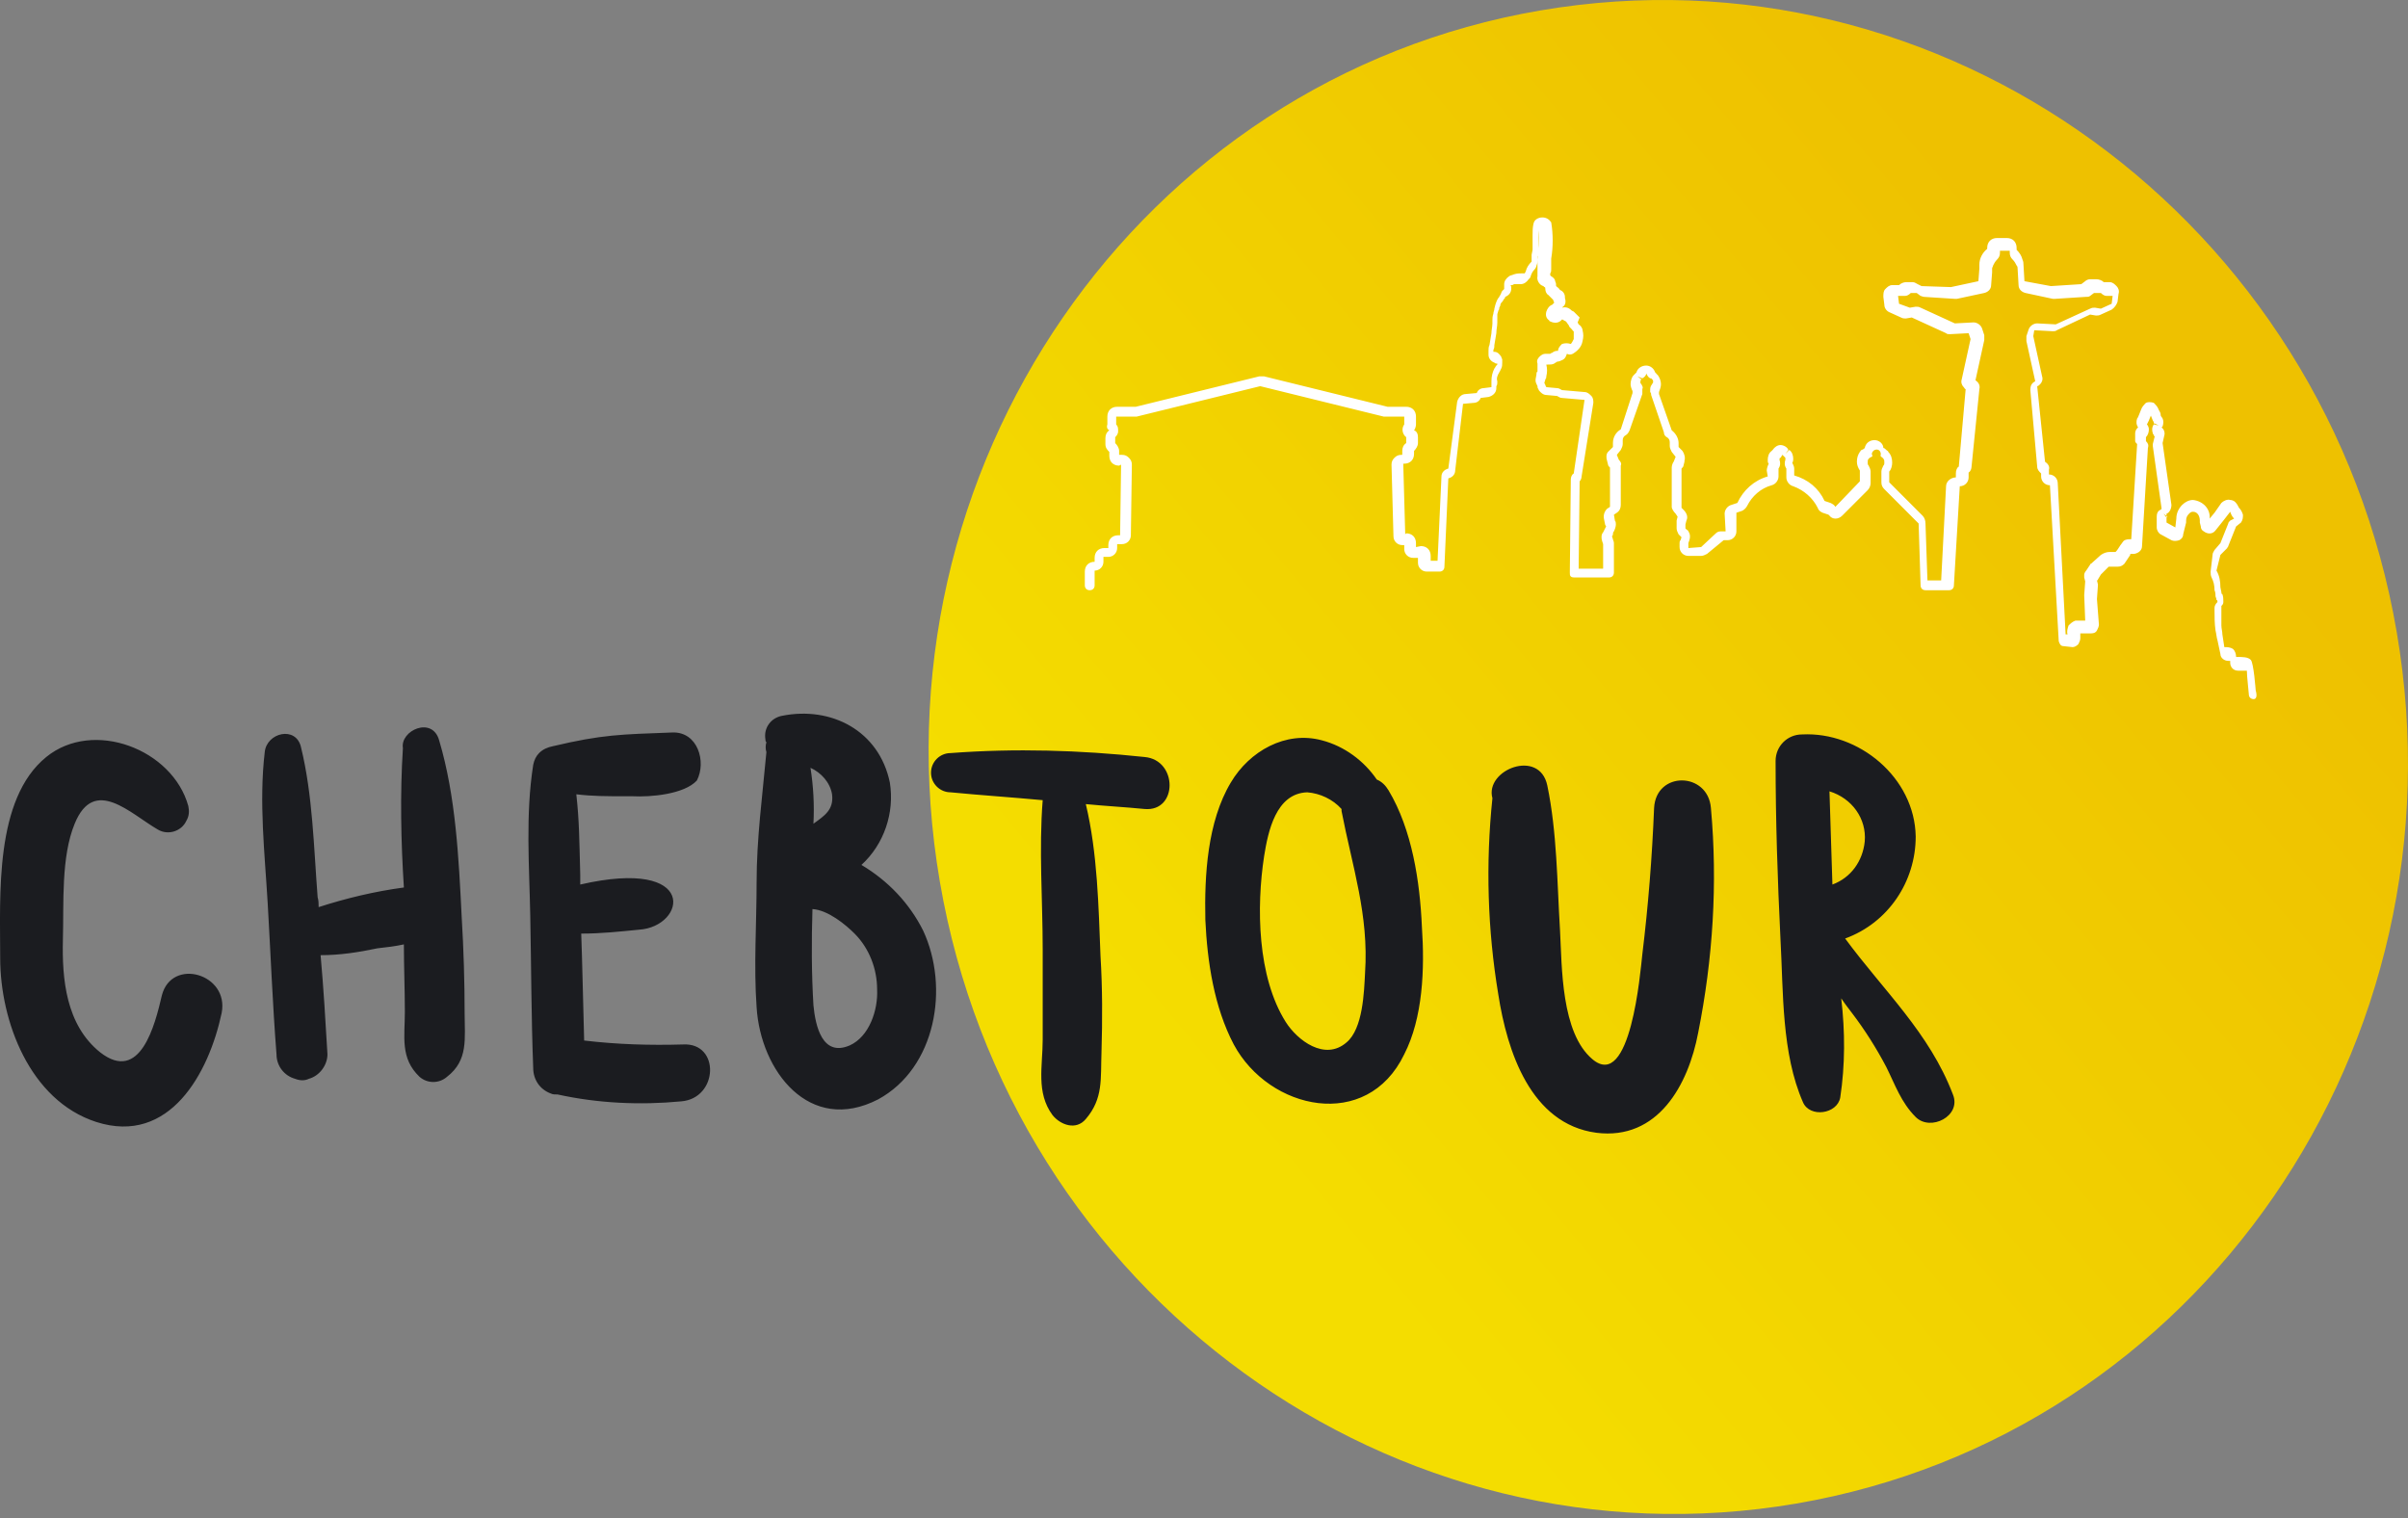 <?xml version="1.0" encoding="UTF-8"?> <svg xmlns="http://www.w3.org/2000/svg" width="138" height="87" viewBox="0 0 138 87" fill="none"><rect x="0" y="0" width="138" height="87" fill="#808080" stroke="none"/><path d="M137.357 36.243C141.4 59.857 125.958 82.234 102.937 86.169C79.915 90.105 57.904 74.138 53.861 50.524C49.818 26.91 65.259 4.533 88.281 0.598C111.303 -3.338 133.314 12.573 137.357 36.243Z" fill="url(#paint0_linear_443_69)"></path><path fill-rule="evenodd" clip-rule="evenodd" d="M106.867 48.219C106.754 49.343 106.081 50.299 105.014 50.692C104.958 48.893 104.901 47.15 104.845 45.351C106.137 45.745 106.979 46.925 106.867 48.219ZM111.92 62.724C110.573 59.182 107.934 56.764 105.744 53.785C108.214 52.885 109.787 50.524 109.787 47.938C109.73 44.564 106.53 41.922 103.273 42.09C102.431 42.09 101.757 42.765 101.757 43.608C101.757 46.982 101.869 50.411 102.038 53.841C102.206 56.877 102.094 60.363 103.329 63.174C103.722 64.073 105.294 63.849 105.463 62.893C105.744 61.038 105.744 59.126 105.519 57.214C105.744 57.552 105.968 57.833 106.137 58.058C106.867 59.014 107.541 60.082 108.102 61.15C108.607 62.162 108.944 63.174 109.787 64.017C110.629 64.861 112.426 63.961 111.92 62.724ZM98.051 46.307C97.883 44.227 94.907 44.17 94.794 46.307C94.682 49.118 94.457 51.929 94.121 54.684C94.008 55.696 93.447 62.556 91.257 60.7C89.46 59.182 89.516 55.415 89.404 53.335C89.235 50.58 89.235 47.713 88.674 45.014C88.225 42.877 85.08 44.114 85.529 45.745C85.136 49.512 85.249 53.279 85.866 56.989C86.372 60.25 87.719 64.411 91.481 64.917C95.019 65.367 96.76 62.162 97.321 59.182C98.163 54.965 98.444 50.636 98.051 46.307ZM78.23 55.752C78.174 56.821 78.117 58.957 77.163 59.744C75.927 60.813 74.355 59.632 73.681 58.564C72.053 55.977 71.997 51.986 72.446 49.062C72.671 47.656 73.12 45.464 74.917 45.407C75.647 45.464 76.377 45.801 76.882 46.363C76.882 46.419 76.882 46.419 76.882 46.476C77.5 49.68 78.454 52.435 78.23 55.752ZM81.487 53.11C81.374 50.524 80.925 47.544 79.577 45.295C79.409 45.014 79.184 44.789 78.903 44.676C78.174 43.608 77.051 42.765 75.759 42.428C73.681 41.865 71.604 43.046 70.537 44.845C69.189 47.094 69.021 50.186 69.077 52.717C69.189 55.134 69.582 57.72 70.706 59.857C72.727 63.624 78.342 64.861 80.476 60.419C81.543 58.339 81.655 55.528 81.487 53.11ZM65.596 43.383C61.89 42.99 58.184 42.877 54.478 43.158C53.86 43.158 53.355 43.664 53.355 44.283C53.355 44.901 53.86 45.407 54.478 45.407C56.219 45.576 57.959 45.689 59.756 45.857C59.532 48.668 59.756 51.592 59.756 54.403C59.756 56.146 59.756 57.833 59.756 59.576C59.756 61.094 59.363 62.612 60.318 63.905C60.767 64.467 61.665 64.804 62.227 64.13C63.237 62.949 63.069 61.825 63.125 60.307C63.181 58.451 63.181 56.596 63.069 54.797C62.957 51.986 62.901 48.893 62.227 46.082C63.35 46.195 64.473 46.251 65.596 46.363C67.505 46.532 67.505 43.552 65.596 43.383ZM48.694 59.913C47.122 60.588 46.729 58.789 46.617 57.608C46.505 55.752 46.505 53.897 46.561 52.098C47.459 52.154 48.47 52.998 48.975 53.504C49.817 54.347 50.267 55.528 50.267 56.708C50.323 57.889 49.817 59.407 48.694 59.913ZM47.684 45.52C47.796 46.419 47.234 46.757 46.617 47.207C46.673 46.138 46.617 45.07 46.448 44.002C47.066 44.283 47.571 44.845 47.684 45.52ZM52.906 53.335C52.12 51.761 50.884 50.468 49.368 49.568C50.66 48.387 51.277 46.588 50.996 44.845C50.379 41.865 47.627 40.46 44.82 41.022C44.202 41.135 43.753 41.697 43.865 42.371C43.865 42.428 43.865 42.484 43.922 42.54C43.865 42.709 43.865 42.934 43.922 43.102C43.697 45.576 43.36 48.05 43.36 50.58C43.36 52.941 43.191 55.359 43.36 57.72C43.585 61.375 46.392 65.029 50.323 63.005C53.636 61.206 54.422 56.596 52.906 53.335ZM39.935 44.733C40.496 43.664 39.991 41.922 38.531 41.978C35.555 42.09 34.544 42.09 31.681 42.765C31.4 42.821 31.119 42.934 30.895 43.158C30.726 43.327 30.614 43.552 30.558 43.833C30.108 46.701 30.333 49.624 30.389 52.492C30.445 55.359 30.445 58.283 30.558 61.206C30.558 61.881 30.951 62.443 31.568 62.668C31.681 62.724 31.793 62.724 31.961 62.724C34.264 63.23 36.678 63.343 39.036 63.118C41.17 62.949 41.282 59.744 39.149 59.857C37.24 59.913 35.387 59.857 33.477 59.632C33.421 57.608 33.365 54.965 33.309 53.504C34.432 53.504 35.499 53.391 36.622 53.279C39.317 53.11 40.103 49.118 33.253 50.692C33.253 50.524 33.253 50.299 33.253 50.13C33.197 48.05 33.197 47.038 33.028 45.52C33.927 45.632 34.825 45.632 35.724 45.632H36.229C37.296 45.689 39.205 45.52 39.935 44.733ZM26.627 58.058C26.627 56.258 26.571 54.403 26.459 52.548C26.29 49.174 26.122 45.632 25.167 42.428C24.774 41.022 22.921 41.865 23.09 42.877C22.921 45.52 22.977 48.219 23.146 50.861C21.461 51.086 19.833 51.48 18.261 51.986C18.261 51.817 18.261 51.592 18.204 51.423C17.98 48.556 17.924 45.576 17.25 42.821C16.969 41.584 15.284 41.978 15.172 43.102C14.835 45.97 15.172 48.893 15.341 51.761C15.509 54.628 15.621 57.552 15.846 60.419C15.846 61.094 16.295 61.656 16.913 61.825C17.194 61.937 17.474 61.937 17.699 61.825C18.317 61.656 18.766 61.038 18.766 60.419C18.654 58.507 18.541 56.596 18.373 54.74C19.496 54.74 20.563 54.572 21.63 54.347C22.135 54.291 22.64 54.234 23.146 54.122C23.146 55.415 23.202 56.708 23.202 58.001C23.202 59.407 22.921 60.644 24.044 61.712C24.493 62.106 25.167 62.106 25.616 61.712C26.852 60.756 26.627 59.52 26.627 58.058ZM9.276 57.046C8.883 58.732 8.041 62.106 5.739 60.307C3.774 58.732 3.549 56.09 3.605 53.841C3.661 51.761 3.493 49.118 4.279 47.207C5.402 44.452 7.48 46.644 9.052 47.544C9.613 47.881 10.399 47.656 10.68 47.038C10.849 46.757 10.849 46.476 10.793 46.195C9.894 42.934 5.346 41.191 2.651 43.383C-0.325 45.801 0.011 51.311 0.011 54.909C0.011 58.508 1.696 63.062 5.514 64.298C9.726 65.648 11.972 61.487 12.702 58.058C13.151 55.809 9.838 54.853 9.276 57.046Z" fill="#1B1C20"></path><path d="M129.158 40.066C128.99 40.066 128.878 39.954 128.878 39.785C128.878 39.673 128.765 38.773 128.765 38.436C128.653 38.436 128.485 38.436 128.372 38.436H128.26C127.979 38.436 127.811 38.211 127.811 37.986C127.811 37.93 127.811 37.874 127.811 37.874H127.699C127.474 37.874 127.249 37.705 127.249 37.48L127.081 36.693C127.025 36.524 127.025 36.355 126.969 36.131C126.912 35.737 126.912 35.343 126.912 34.95V34.837C126.912 34.725 126.969 34.613 127.081 34.5C127.081 34.444 127.081 34.388 127.025 34.388C127.025 34.275 126.969 34.219 126.969 34.163C126.969 34.107 126.969 33.938 126.912 33.825C126.912 33.544 126.856 33.319 126.744 33.095C126.688 32.982 126.688 32.87 126.688 32.757L126.8 31.802C126.8 31.689 126.856 31.633 126.912 31.52L127.249 31.127L127.699 30.002C127.699 29.946 127.755 29.89 127.811 29.834L128.035 29.721C127.923 29.609 127.867 29.496 127.811 29.328L127.418 29.834L126.969 30.396C126.8 30.621 126.519 30.621 126.295 30.452C126.182 30.396 126.126 30.283 126.126 30.171L126.07 29.946C126.07 29.89 126.07 29.89 126.07 29.834C126.07 29.609 125.958 29.328 125.677 29.328C125.565 29.328 125.509 29.384 125.453 29.44C125.34 29.552 125.284 29.665 125.284 29.834C125.284 29.834 125.284 29.89 125.284 29.946L125.116 30.621C125.116 30.789 125.003 30.902 124.891 30.958C124.723 31.014 124.554 31.014 124.442 30.958L123.824 30.621C123.712 30.565 123.6 30.396 123.6 30.227V29.609C123.6 29.44 123.656 29.271 123.824 29.215L123.88 29.159L123.375 25.561C123.375 25.505 123.375 25.448 123.375 25.448L123.487 24.998C123.431 24.998 123.431 24.942 123.431 24.942C123.431 24.886 123.375 24.886 123.375 24.83C123.319 24.661 123.319 24.492 123.431 24.324L123.712 24.38L123.487 24.268V24.324C123.431 24.268 123.431 24.155 123.375 24.099L123.263 23.818C123.206 23.93 123.206 23.986 123.15 24.099C123.094 24.211 123.094 24.211 123.038 24.324C123.094 24.38 123.15 24.492 123.15 24.605C123.15 24.774 123.094 24.942 122.982 25.055V25.111C122.982 25.167 122.982 25.223 122.982 25.28C123.094 25.392 123.15 25.505 123.094 25.673L122.757 31.296C122.757 31.52 122.589 31.689 122.308 31.745H122.083V31.802C121.971 31.97 121.859 32.139 121.747 32.307C121.634 32.42 121.522 32.476 121.354 32.476C121.241 32.476 121.129 32.476 121.017 32.476C120.96 32.476 120.904 32.476 120.848 32.476L120.399 32.926L120.23 33.207C120.23 33.207 120.23 33.263 120.174 33.263L120.23 33.488V33.544L120.174 34.331L120.287 35.793C120.287 35.906 120.23 36.018 120.174 36.131C120.118 36.243 120.006 36.299 119.837 36.299H119.276H119.22C119.22 36.355 119.22 36.412 119.22 36.524V36.58C119.22 36.693 119.164 36.805 119.107 36.918C118.995 37.03 118.883 37.086 118.771 37.086L118.265 37.03C118.097 37.03 118.041 36.918 117.984 36.749L117.479 27.81C117.198 27.81 116.974 27.585 116.974 27.304V27.135C116.861 27.023 116.749 26.91 116.749 26.741L116.356 22.356C116.356 22.131 116.412 21.962 116.637 21.85L116.131 19.545C116.131 19.432 116.131 19.376 116.131 19.264L116.244 18.926C116.3 18.701 116.525 18.533 116.749 18.533L117.816 18.589L119.781 17.689C119.894 17.633 119.95 17.633 120.062 17.633L120.399 17.689L121.017 17.408L121.073 16.959H120.736C120.624 16.959 120.511 16.902 120.399 16.79H120.006L119.781 16.959C119.725 17.015 119.613 17.015 119.501 17.015L117.76 17.127H117.648L116.075 16.79C115.851 16.734 115.682 16.565 115.682 16.34L115.626 15.384C115.626 15.328 115.626 15.272 115.57 15.216C115.514 15.103 115.458 14.991 115.345 14.878C115.233 14.766 115.177 14.653 115.177 14.485V14.372H114.615V14.485C114.615 14.653 114.559 14.766 114.447 14.878C114.335 14.991 114.278 15.103 114.222 15.216C114.222 15.272 114.166 15.328 114.166 15.384V15.609L114.11 16.34C114.11 16.565 113.942 16.734 113.717 16.79L112.145 17.127C112.089 17.127 112.032 17.127 112.032 17.127L110.292 17.015C110.179 17.015 110.123 16.959 110.067 16.959L109.843 16.79H109.506C109.393 16.902 109.281 16.959 109.169 16.959H108.776L108.832 17.408L109.449 17.633L109.786 17.577C109.899 17.577 109.955 17.577 110.067 17.633L112.032 18.533L113.099 18.477C113.324 18.477 113.549 18.645 113.605 18.87L113.717 19.207C113.717 19.264 113.717 19.376 113.717 19.489L113.212 21.794C113.38 21.906 113.492 22.075 113.436 22.3L112.987 26.741C112.987 26.854 112.931 27.023 112.819 27.079V27.36C112.819 27.641 112.594 27.866 112.313 27.866L111.976 33.544C111.976 33.713 111.864 33.825 111.696 33.825H110.348C110.179 33.825 110.067 33.713 110.067 33.544L109.955 30.002L107.99 28.035C107.877 27.922 107.821 27.81 107.821 27.641V27.023C107.821 26.91 107.877 26.798 107.933 26.685C107.99 26.629 107.99 26.573 107.99 26.517C107.99 26.404 107.99 26.348 107.933 26.292C107.933 26.235 107.877 26.235 107.877 26.235L107.821 26.179L107.765 26.123C107.821 26.011 107.765 25.842 107.653 25.786C107.54 25.729 107.372 25.786 107.316 25.898C107.26 25.954 107.26 26.067 107.316 26.123L107.26 26.179L107.147 26.235L107.091 26.292C107.035 26.348 107.035 26.404 107.035 26.517C107.035 26.573 107.035 26.629 107.091 26.685C107.147 26.798 107.203 26.91 107.203 27.023V27.697C107.203 27.81 107.147 27.978 107.035 28.091L105.575 29.552C105.35 29.777 105.014 29.777 104.845 29.552L104.789 29.496L104.452 29.384C104.34 29.328 104.227 29.271 104.171 29.103C103.891 28.541 103.385 28.091 102.768 27.866C102.543 27.81 102.374 27.585 102.374 27.36V26.91V26.854C102.262 26.685 102.262 26.517 102.318 26.348C102.318 26.235 102.318 26.235 102.318 26.235C102.262 26.179 102.206 26.123 102.15 26.067C102.094 26.123 102.094 26.179 102.038 26.235C101.981 26.235 101.981 26.292 101.981 26.348C102.038 26.517 102.038 26.685 101.925 26.854V26.91V27.304C101.925 27.529 101.757 27.753 101.532 27.81C100.915 27.978 100.409 28.428 100.128 28.99C100.072 29.103 99.96 29.215 99.848 29.271L99.511 29.384V30.452C99.511 30.733 99.286 30.958 99.005 30.958H98.781L97.826 31.745C97.714 31.802 97.602 31.858 97.489 31.858H96.759C96.479 31.858 96.254 31.633 96.254 31.352V31.127C96.254 31.071 96.254 31.014 96.31 30.958L96.366 30.789C96.31 30.733 96.254 30.677 96.198 30.621C96.142 30.508 96.086 30.396 96.086 30.283V29.946C96.086 29.89 96.086 29.834 96.086 29.834L96.142 29.609L96.029 29.44C95.917 29.328 95.805 29.159 95.805 29.047V26.798C95.805 26.685 95.861 26.517 95.917 26.46L96.029 26.179L95.805 25.898C95.749 25.786 95.692 25.673 95.692 25.561V25.336C95.692 25.223 95.636 25.111 95.524 25.055C95.412 24.998 95.356 24.886 95.356 24.774L94.626 22.637C94.626 22.581 94.626 22.525 94.57 22.468V22.3C94.57 22.187 94.626 22.075 94.682 22.019C94.682 21.962 94.738 21.962 94.738 21.906C94.738 21.794 94.738 21.794 94.682 21.738L94.626 21.681H94.57C94.457 21.625 94.401 21.513 94.345 21.4C94.345 21.513 94.233 21.625 94.12 21.681L93.84 21.569L94.064 21.738C94.008 21.794 94.008 21.85 94.008 21.906C94.008 21.962 94.008 21.962 94.064 22.019C94.12 22.131 94.176 22.187 94.12 22.3V22.412C94.12 22.468 94.12 22.525 94.12 22.581L93.39 24.661C93.334 24.774 93.278 24.886 93.166 24.942C93.053 24.998 92.997 25.111 92.997 25.223V25.448C92.997 25.561 92.941 25.673 92.885 25.786L92.66 26.067L92.773 26.348C92.885 26.46 92.941 26.573 92.885 26.685V28.934C92.885 29.103 92.829 29.271 92.66 29.384L92.492 29.496L92.548 29.834C92.604 29.89 92.604 30.002 92.604 30.058C92.604 30.171 92.548 30.34 92.492 30.452C92.436 30.508 92.436 30.565 92.436 30.621C92.436 30.677 92.38 30.733 92.38 30.733L92.436 30.902C92.436 30.958 92.492 31.014 92.492 31.127V32.813C92.492 32.982 92.38 33.095 92.211 33.095H90.246C90.19 33.095 90.077 33.095 90.021 33.038C89.965 32.982 89.965 32.926 89.965 32.813L90.021 27.472C90.021 27.36 90.077 27.191 90.19 27.135L90.807 22.918L89.516 22.806C89.404 22.806 89.347 22.75 89.235 22.693L88.618 22.637C88.505 22.637 88.393 22.581 88.281 22.468C88.224 22.412 88.168 22.356 88.168 22.3C88.112 22.244 88.112 22.187 88.112 22.131C88.056 22.019 88 21.906 88 21.794C88 21.681 88.056 21.513 88.056 21.4C88.056 21.344 88.056 21.344 88.112 21.288C88.112 21.119 88.112 20.95 88.112 20.838C88.056 20.669 88.112 20.557 88.225 20.444C88.337 20.332 88.449 20.276 88.561 20.276C88.674 20.276 88.73 20.276 88.842 20.276C88.898 20.22 88.954 20.22 88.954 20.22C89.011 20.163 89.123 20.107 89.235 20.107H89.291C89.291 19.938 89.404 19.826 89.516 19.713C89.684 19.657 89.853 19.657 90.021 19.713C90.077 19.657 90.134 19.545 90.19 19.432C90.19 19.264 90.19 19.151 90.19 18.983C90.134 18.983 90.134 18.926 90.077 18.87L90.021 18.814C89.965 18.758 89.909 18.701 89.909 18.645C89.853 18.589 89.797 18.477 89.74 18.42L89.628 18.364C89.628 18.364 89.572 18.308 89.516 18.308C89.347 18.533 89.067 18.533 88.842 18.42C88.786 18.42 88.786 18.364 88.786 18.364C88.618 18.252 88.561 18.083 88.618 17.858C88.674 17.689 88.786 17.521 88.954 17.465L89.067 17.352C89.067 17.296 89.011 17.24 89.011 17.183C88.954 17.127 88.898 17.071 88.842 17.015C88.786 16.959 88.73 16.902 88.73 16.902C88.618 16.846 88.561 16.677 88.561 16.565C88.561 16.509 88.561 16.453 88.505 16.453L88.449 16.396C88.224 16.34 88.056 16.059 88.112 15.834C88.112 15.778 88.112 15.722 88.112 15.609C88.112 15.553 88.112 15.553 88.112 15.497C88.112 15.441 88.112 15.384 88.112 15.328C88.112 15.216 88.112 15.159 88.112 15.047V14.878C88.168 14.316 88.224 13.754 88.168 13.192C88.168 13.248 88.168 13.36 88.168 13.529V13.641C88.168 13.81 88.168 13.979 88.168 14.147V14.372C88.168 14.485 88.168 14.597 88.112 14.71C88.112 14.766 88.112 14.766 88.112 14.822V14.878C88.112 14.991 88.112 15.103 88.056 15.216C88.056 15.272 88 15.384 87.944 15.441C87.831 15.553 87.775 15.665 87.719 15.834C87.719 15.89 87.663 15.947 87.663 15.947L87.607 16.003C87.495 16.171 87.326 16.284 87.158 16.284C87.101 16.284 86.989 16.284 86.933 16.284C86.877 16.284 86.821 16.284 86.764 16.284C86.708 16.34 86.652 16.34 86.596 16.34C86.596 16.34 86.54 16.396 86.596 16.396C86.652 16.677 86.54 16.902 86.259 17.015C86.259 17.071 86.259 17.071 86.203 17.127C86.147 17.183 86.147 17.24 86.091 17.296C86.035 17.352 85.978 17.408 85.978 17.521L85.922 17.633C85.922 17.689 85.922 17.746 85.866 17.802C85.866 17.858 85.81 17.971 85.81 18.027C85.81 18.139 85.81 18.195 85.81 18.308C85.81 18.364 85.81 18.42 85.81 18.477C85.81 18.701 85.754 18.87 85.754 19.095L85.641 19.77C85.641 19.882 85.641 19.938 85.585 20.051C85.585 20.107 85.585 20.107 85.585 20.163H85.641C85.81 20.163 85.922 20.276 86.035 20.444C86.035 20.501 86.091 20.557 86.091 20.613C86.091 20.669 86.091 20.726 86.091 20.782C86.091 20.894 86.091 21.007 86.035 21.119L85.978 21.232C85.978 21.288 85.922 21.288 85.922 21.344C85.81 21.513 85.754 21.681 85.81 21.85V21.906C85.81 21.962 85.81 22.075 85.754 22.131V22.244C85.754 22.525 85.529 22.693 85.305 22.75L84.855 22.806C84.799 22.974 84.631 23.087 84.462 23.087L83.845 23.143L83.395 26.966C83.395 27.191 83.227 27.36 83.002 27.416L82.778 32.476C82.778 32.645 82.665 32.757 82.497 32.757H81.767C81.486 32.757 81.262 32.532 81.262 32.251V31.97H80.981C80.7 31.97 80.476 31.745 80.476 31.464V31.239H80.363C80.083 31.239 79.858 31.014 79.858 30.733L79.746 26.629C79.746 26.46 79.802 26.348 79.914 26.235C80.026 26.123 80.139 26.067 80.307 26.067H80.363V25.842C80.363 25.673 80.419 25.505 80.588 25.392V25.055C80.363 24.886 80.307 24.549 80.476 24.324V23.874H79.409H79.296L72.221 22.131L65.146 23.874H65.034H63.967V24.324C64.079 24.436 64.079 24.549 64.079 24.717C64.079 24.886 63.967 24.998 63.911 25.055V25.392C64.023 25.505 64.136 25.673 64.136 25.842V26.067H64.304C64.473 26.067 64.585 26.123 64.697 26.235C64.809 26.348 64.866 26.46 64.866 26.629L64.809 30.677C64.809 30.958 64.585 31.183 64.304 31.183H64.023V31.408C64.023 31.689 63.799 31.914 63.518 31.914H63.237V32.195C63.237 32.476 63.013 32.701 62.732 32.701V33.544C62.732 33.713 62.62 33.825 62.451 33.825C62.283 33.825 62.17 33.713 62.17 33.544V32.757C62.17 32.42 62.395 32.195 62.732 32.195V31.97C62.732 31.633 62.956 31.408 63.293 31.408H63.518V31.239C63.518 30.902 63.743 30.677 64.079 30.677H64.192L64.248 26.629L64.136 26.685C63.799 26.685 63.574 26.46 63.574 26.123V25.898C63.462 25.786 63.35 25.673 63.35 25.448V25.111C63.35 24.942 63.406 24.774 63.574 24.661C63.462 24.605 63.406 24.492 63.462 24.324V23.874C63.462 23.537 63.687 23.312 64.023 23.312H65.09L72.165 21.569C72.278 21.569 72.334 21.569 72.446 21.569L79.521 23.312H80.588C80.925 23.312 81.149 23.537 81.149 23.874V24.324C81.149 24.436 81.093 24.605 81.037 24.661C81.206 24.717 81.262 24.886 81.262 25.055V25.392C81.262 25.561 81.149 25.729 81.037 25.842V26.011C81.037 26.348 80.812 26.573 80.476 26.573H80.419L80.532 30.621L80.588 30.565C80.925 30.565 81.149 30.789 81.149 31.127V31.352L81.43 31.296C81.767 31.296 81.992 31.52 81.992 31.858V32.139H82.385L82.609 27.304C82.609 27.079 82.778 26.91 83.002 26.854L83.508 23.031C83.564 22.806 83.732 22.581 84.013 22.581L84.631 22.525C84.687 22.356 84.855 22.244 85.024 22.244L85.473 22.187C85.473 22.131 85.473 22.075 85.473 22.075C85.473 22.019 85.473 21.962 85.473 21.962V21.85C85.473 21.569 85.529 21.344 85.641 21.119C85.698 21.063 85.698 21.007 85.754 20.95L85.81 20.894C85.81 20.894 85.81 20.894 85.81 20.838C85.754 20.838 85.698 20.838 85.641 20.782C85.473 20.726 85.305 20.557 85.305 20.332C85.305 20.276 85.305 20.22 85.305 20.107C85.305 19.995 85.305 19.882 85.361 19.77L85.473 19.095C85.473 18.926 85.529 18.701 85.529 18.533V18.364C85.529 18.252 85.529 18.139 85.585 17.971C85.585 17.858 85.641 17.802 85.641 17.689L85.698 17.465C85.754 17.296 85.81 17.127 85.922 17.015C85.922 16.959 85.978 16.959 85.978 16.902C86.035 16.846 86.035 16.734 86.091 16.677C86.147 16.621 86.147 16.621 86.203 16.565C86.203 16.453 86.203 16.396 86.203 16.284C86.203 16.115 86.315 15.947 86.484 15.834C86.54 15.778 86.652 15.778 86.764 15.722C86.933 15.665 87.101 15.665 87.27 15.665H87.382L87.438 15.553C87.495 15.328 87.607 15.159 87.775 14.991C87.775 14.934 87.775 14.878 87.775 14.878V14.766C87.775 14.71 87.775 14.653 87.775 14.597L87.831 14.316V14.091C87.831 13.922 87.831 13.81 87.831 13.641V13.473C87.831 13.248 87.831 13.023 87.888 12.798C87.944 12.573 88.168 12.461 88.393 12.461C88.618 12.461 88.786 12.573 88.898 12.742C89.011 13.416 89.011 14.147 88.898 14.822V14.991C88.898 15.047 88.898 15.103 88.898 15.216C88.898 15.272 88.898 15.384 88.898 15.441C88.898 15.497 88.898 15.609 88.842 15.665C88.842 15.722 88.842 15.722 88.842 15.778L88.898 15.834C89.011 15.89 89.123 16.003 89.123 16.115C89.179 16.228 89.179 16.284 89.179 16.396C89.235 16.453 89.347 16.509 89.404 16.621C89.572 16.677 89.684 16.846 89.684 17.015V17.071C89.74 17.24 89.74 17.465 89.572 17.577L89.516 17.633C89.74 17.577 89.909 17.633 90.077 17.802L90.19 17.858C90.302 17.971 90.414 18.083 90.527 18.195L90.414 18.477L90.471 18.589C90.583 18.645 90.695 18.814 90.695 18.926C90.751 19.151 90.751 19.32 90.695 19.545C90.639 19.882 90.414 20.107 90.134 20.276C90.021 20.332 89.909 20.332 89.797 20.276C89.74 20.444 89.684 20.557 89.572 20.613C89.46 20.669 89.347 20.726 89.235 20.726C89.179 20.782 89.123 20.782 89.067 20.838C88.954 20.894 88.842 20.894 88.674 20.894H88.618C88.674 21.119 88.674 21.344 88.618 21.569C88.618 21.625 88.618 21.681 88.561 21.738C88.561 21.794 88.505 21.906 88.505 21.962C88.561 22.019 88.561 22.075 88.561 22.075L88.618 22.187L89.235 22.244C89.347 22.244 89.404 22.3 89.516 22.356L90.807 22.468C90.976 22.468 91.088 22.581 91.2 22.693C91.313 22.806 91.313 22.974 91.313 23.087L90.639 27.304C90.639 27.416 90.583 27.529 90.527 27.585L90.471 32.589H91.874V31.183L91.818 31.014C91.762 30.846 91.762 30.621 91.874 30.508C91.93 30.396 91.987 30.283 92.043 30.171C92.043 30.115 91.987 30.115 91.987 30.058L91.93 29.777C91.874 29.552 91.93 29.328 92.099 29.159L92.267 29.047V26.798C92.211 26.741 92.155 26.685 92.155 26.629L92.099 26.404C92.043 26.235 92.043 26.011 92.155 25.898L92.211 25.842L92.436 25.617V25.392C92.436 25.055 92.604 24.774 92.885 24.605L93.559 22.525V22.412C93.503 22.3 93.447 22.131 93.447 22.019C93.447 21.85 93.503 21.625 93.615 21.513C93.671 21.456 93.671 21.456 93.727 21.4L93.783 21.344C93.84 21.119 94.064 20.95 94.345 20.95C94.57 20.95 94.794 21.119 94.85 21.344C94.85 21.344 94.906 21.344 94.906 21.4C94.963 21.456 94.963 21.456 95.019 21.513C95.131 21.681 95.187 21.85 95.187 22.019C95.187 22.187 95.131 22.3 95.075 22.468V22.581L95.805 24.661C96.029 24.83 96.198 25.111 96.198 25.392V25.617L96.422 25.842C96.535 26.011 96.591 26.235 96.535 26.404C96.535 26.404 96.535 26.404 96.535 26.46L96.479 26.685C96.479 26.741 96.422 26.798 96.366 26.854V29.103L96.479 29.215C96.647 29.384 96.759 29.609 96.647 29.834L96.591 30.058V30.283L96.647 30.34C96.703 30.396 96.759 30.396 96.759 30.452C96.872 30.621 96.872 30.789 96.816 30.958L96.759 31.127V31.408L97.489 31.352L98.332 30.565C98.444 30.452 98.556 30.452 98.668 30.452H98.893L98.837 29.44C98.837 29.215 99.005 28.99 99.23 28.934L99.567 28.822C99.904 28.091 100.521 27.529 101.308 27.304L101.251 26.966C101.251 26.854 101.308 26.685 101.364 26.573C101.308 26.517 101.308 26.46 101.308 26.348C101.308 26.179 101.364 25.954 101.532 25.842L101.588 25.786C101.701 25.617 101.869 25.505 102.038 25.505C102.206 25.505 102.431 25.617 102.487 25.786L102.318 26.011L102.543 25.786C102.711 25.898 102.768 26.123 102.768 26.292C102.768 26.348 102.768 26.46 102.711 26.517C102.768 26.629 102.824 26.741 102.824 26.854V27.247C103.61 27.472 104.227 27.978 104.564 28.709L104.901 28.822C105.014 28.878 105.126 28.934 105.182 29.047L106.586 27.585V26.966C106.474 26.798 106.417 26.629 106.417 26.46C106.417 26.235 106.474 26.067 106.586 25.898C106.642 25.842 106.642 25.786 106.698 25.786L106.81 25.729L106.867 25.673C106.923 25.392 107.147 25.223 107.428 25.223C107.709 25.223 107.933 25.448 107.933 25.673C107.99 25.673 108.046 25.729 108.102 25.786C108.158 25.842 108.214 25.842 108.214 25.898C108.383 26.067 108.439 26.292 108.439 26.517C108.439 26.685 108.383 26.91 108.27 27.023V27.641L110.179 29.552C110.292 29.665 110.348 29.834 110.348 30.002L110.46 33.263H111.246L111.527 27.866C111.527 27.585 111.808 27.36 112.089 27.36V27.135C112.089 26.966 112.145 26.798 112.257 26.741L112.65 22.3C112.594 22.3 112.594 22.244 112.538 22.187C112.425 22.075 112.369 21.906 112.425 21.738L112.931 19.432L112.819 19.095L111.752 19.151C111.639 19.151 111.583 19.151 111.527 19.095L109.562 18.195L109.225 18.252C109.113 18.252 109.056 18.252 108.944 18.195L108.326 17.914C108.158 17.858 107.99 17.689 107.99 17.465L107.933 17.015C107.933 16.846 107.933 16.677 108.046 16.565C108.158 16.453 108.27 16.34 108.439 16.34H108.832C108.944 16.228 109.113 16.171 109.225 16.171H109.618C109.73 16.171 109.786 16.228 109.899 16.284L110.123 16.396L111.808 16.453L113.38 16.115L113.436 15.384V15.159C113.436 14.822 113.605 14.485 113.885 14.26V14.204C113.885 13.866 114.11 13.641 114.447 13.641H115.008C115.345 13.641 115.57 13.866 115.57 14.204V14.316C115.738 14.485 115.851 14.653 115.907 14.878C115.963 14.991 115.963 15.103 115.963 15.159L116.019 16.115L117.535 16.396L119.276 16.284L119.501 16.115C119.557 16.059 119.669 16.003 119.781 16.003H120.118C120.287 16.003 120.455 16.059 120.567 16.171H120.904C121.073 16.171 121.185 16.284 121.297 16.396C121.41 16.509 121.466 16.677 121.41 16.846L121.354 17.296C121.297 17.465 121.185 17.633 121.017 17.746L120.399 18.027C120.287 18.083 120.23 18.083 120.118 18.083L119.781 18.027L117.872 18.926C117.816 18.983 117.704 18.983 117.648 18.983L116.581 18.926L116.525 19.264L117.03 21.569C117.086 21.738 117.03 21.906 116.918 22.019C116.861 22.075 116.805 22.131 116.749 22.131L117.198 26.46C117.367 26.573 117.479 26.741 117.423 26.91V27.191C117.704 27.191 117.928 27.416 117.928 27.697L118.378 36.355H118.49C118.434 36.187 118.49 36.018 118.546 35.849C118.658 35.737 118.771 35.625 118.939 35.568H119.051H119.501L119.444 34.107L119.501 33.319L119.444 33.095C119.444 33.038 119.444 32.982 119.444 32.926C119.444 32.87 119.501 32.757 119.557 32.701L119.781 32.364C119.781 32.364 119.781 32.307 119.837 32.307L120.399 31.802C120.567 31.689 120.736 31.633 120.904 31.633C121.017 31.633 121.129 31.633 121.241 31.633C121.353 31.52 121.41 31.408 121.522 31.239C121.578 31.183 121.634 31.071 121.69 31.014C121.803 30.902 121.971 30.902 122.14 30.902L122.477 25.448C122.42 25.392 122.364 25.336 122.364 25.28C122.364 25.167 122.364 24.998 122.364 24.886V24.83C122.364 24.717 122.42 24.605 122.477 24.549L122.533 24.492C122.42 24.324 122.42 24.155 122.477 23.986C122.533 23.93 122.533 23.874 122.589 23.762C122.645 23.649 122.645 23.593 122.701 23.48C122.757 23.312 122.87 23.199 122.982 23.087C123.094 23.031 123.263 23.031 123.431 23.087C123.543 23.199 123.656 23.312 123.712 23.48C123.768 23.593 123.824 23.649 123.824 23.762C123.824 23.874 123.88 23.874 123.936 23.986C123.993 24.099 123.993 24.268 123.936 24.436L123.88 24.492L123.936 24.549C123.993 24.605 124.049 24.717 124.049 24.83V24.886L123.936 25.392L124.442 28.934C124.442 29.159 124.33 29.384 124.161 29.44V29.946L124.666 30.227L124.723 29.721C124.723 29.44 124.835 29.159 125.059 28.934C125.228 28.765 125.453 28.653 125.677 28.653C126.239 28.709 126.688 29.159 126.632 29.721L126.912 29.384L127.305 28.822C127.418 28.709 127.642 28.597 127.811 28.653C127.923 28.653 128.035 28.709 128.092 28.765C128.204 28.878 128.26 28.99 128.316 29.103C128.429 29.215 128.485 29.328 128.541 29.496C128.541 29.665 128.541 29.777 128.429 29.946L128.148 30.171L127.699 31.296C127.699 31.352 127.642 31.352 127.642 31.408L127.249 31.802L127.025 32.701C127.193 32.982 127.249 33.319 127.249 33.657L127.305 33.938C127.305 33.994 127.306 34.05 127.362 34.05C127.418 34.219 127.418 34.331 127.418 34.5C127.418 34.613 127.362 34.669 127.305 34.725V34.781C127.305 35.119 127.305 35.512 127.305 35.849C127.305 36.018 127.362 36.187 127.362 36.355L127.474 37.086C127.642 37.086 127.811 37.086 127.979 37.199C128.092 37.311 128.148 37.48 128.148 37.649C128.541 37.649 128.822 37.649 128.99 37.817C129.158 37.986 129.271 39.56 129.271 39.56C129.383 39.954 129.271 40.066 129.158 40.066ZM123.993 29.44L124.161 29.665C124.161 29.665 124.161 29.665 124.217 29.609L123.993 29.44Z" fill="white"></path><defs><linearGradient id="paint0_linear_443_69" x1="70.403" y1="63.981" x2="121.802" y2="20.969" gradientUnits="userSpaceOnUse"><stop stop-color="#F4DD00"></stop><stop offset="1" stop-color="#EEC100"></stop></linearGradient></defs></svg> 
